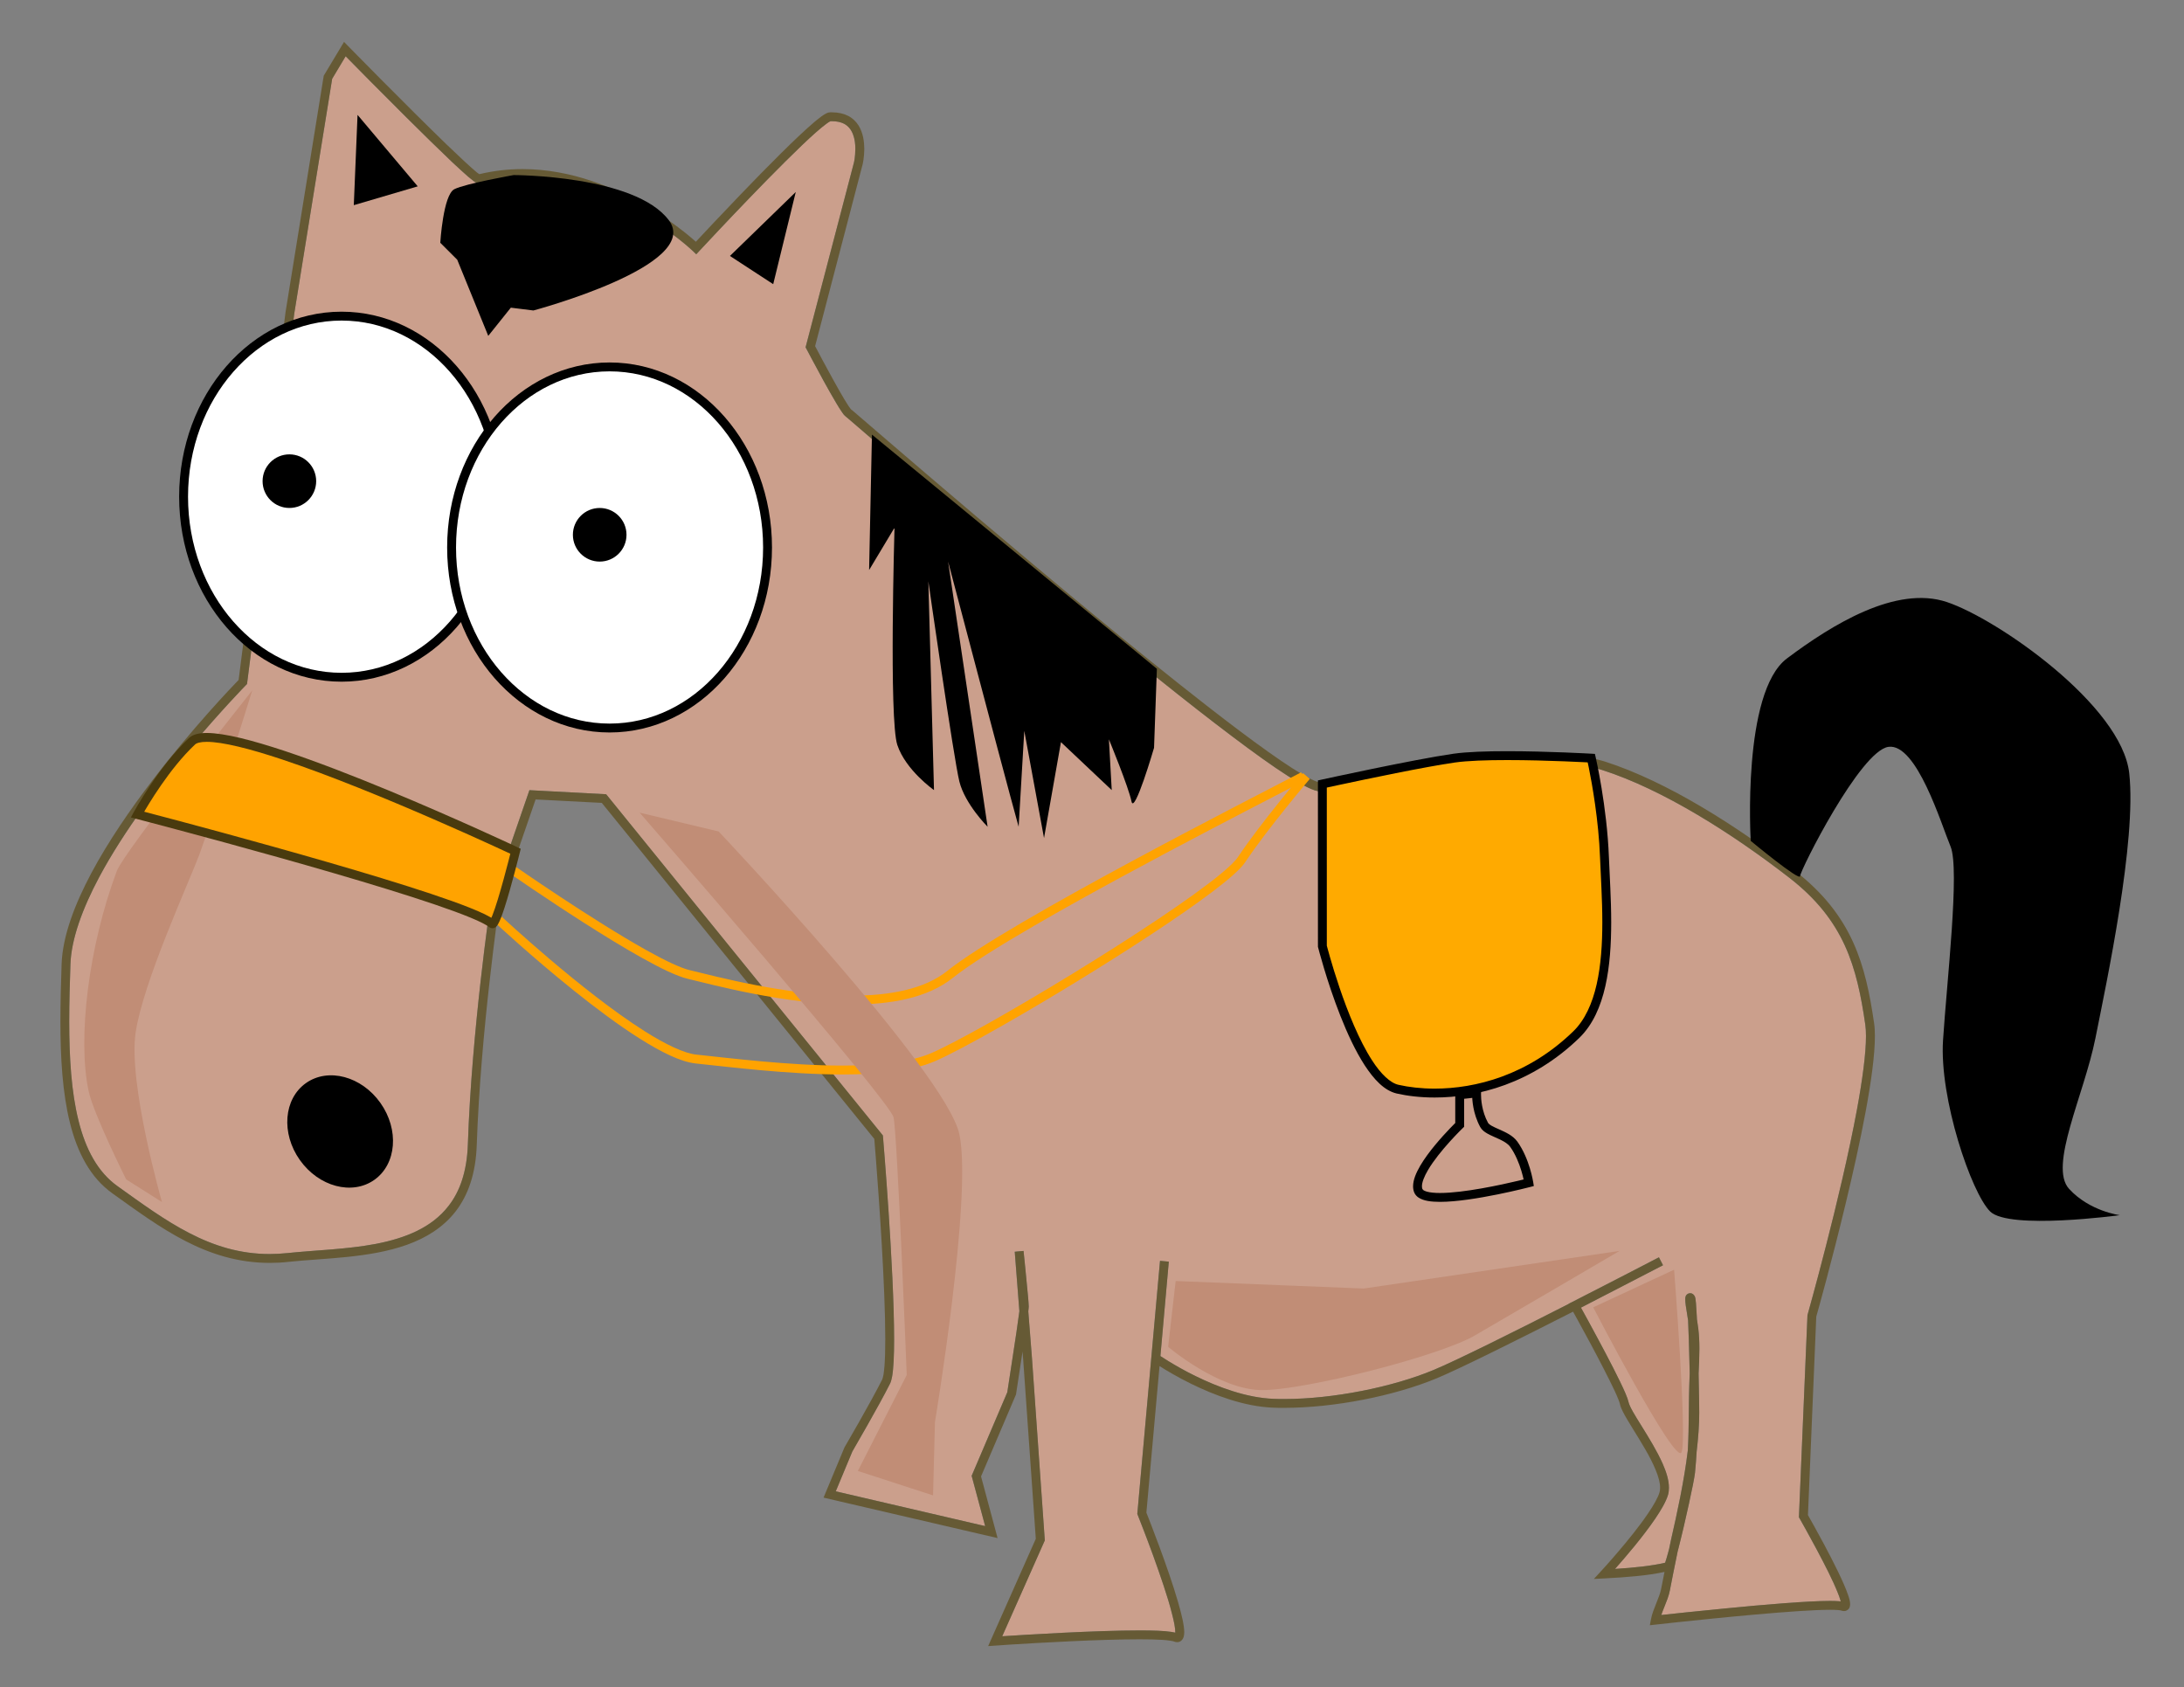 <?xml version="1.0" encoding="UTF-8"?>
<!DOCTYPE svg  PUBLIC '-//W3C//DTD SVG 1.1//EN'  'http://www.w3.org/Graphics/SVG/1.1/DTD/svg11.dtd'>
<svg enable-background="new 0 0 1184.086 914.826" version="1.1" viewBox="0 0 1184.1 914.83" xml:space="preserve" xmlns="http://www.w3.org/2000/svg">
<rect x="0" y="0" width="1184.1" height="914.83" fill="#808080" stroke="none"/>
<path d="m187.4 30.498-7.318 12.224-20.543 127.21-25.622 200.9-0.56 0.565s-0.781 0.823-2.3 2.384c-1.472 1.562-3.64 3.857-6.325 6.764-5.33 5.804-12.741 14.038-21.023 23.924-16.56 19.719-36.453 45.812-49.974 71.125-8.969 16.861-15.083 33.377-15.562 47.158-0.343 10.445-0.649 20.848-0.649 31.035 0 19.588 1.128 38.184 5.032 53.746 3.856 15.557 10.441 27.912 21.149 35.541 13.046 9.316 25.571 18.549 38.88 25.395 13.305 6.896 27.349 11.402 43.691 11.402 3.076 0 6.283-0.174 9.576-0.52 14.692-1.561 31.99-1.951 47.938-4.984 15.905-3.08 30.207-8.756 39.313-20.5 6.113-7.803 10.008-18.465 10.533-33.377 2.033-61.377 12.267-130.76 12.267-130.81l0.037-0.215 21.07-61.07 41.606 2.211 150.01 184.95 0.084 0.734c0 0.047 6.025 71.213 6.025 109.84 0 8.709-0.305 15.73-1.086 20.193-0.303 1.52-0.602 2.734-1.123 3.814-6.082 12.125-19.924 35.885-20.446 36.811l-8.981 21.574 81.004 18.854-7.326-27.264 19.33-45.318c0.219-1.449 1.41-9.137 2.736-17.92 1.515-9.748 3.16-20.801 3.81-26.002l-2.483-31.877c-0.018-0.184-0.027-0.287-0.027-0.287h0.01l-0.01-0.084 4.768-0.434s1.6 15.342 2.381 24.141c0.262 2.949 0.437 5.027 0.437 5.941 0 0.648-0.103 1.434-0.245 2.68l2.018 25.664v0.043l6.937 98.477-23.086 51.963c12.327-0.809 50.313-3.16 74.448-3.16 7.281 0 13.311 0.174 17.166 0.781 0.811 0.109 1.533 0.236 2.201 0.406l0.01-0.232c0.043-1.994-0.648-5.766-1.824-10.186-1.123-4.506-2.729-9.75-4.549-15.215-3.598-10.877-7.887-22.453-10.793-29.949-1.908-5.027-3.207-8.193-3.207-8.234l-0.217-0.521 7.459-83.217 4.854-54.006 4.764 0.434-4.553 51.184c0.086 0.055 0.176 0.117 0.266 0.178 0.953 0.648 2.336 1.514 4.113 2.602 3.557 2.164 8.584 5.111 14.566 8.02 11.959 5.893 27.695 11.875 42.473 12.391 1.824 0.092 3.73 0.092 5.635 0.092h0.268c26.172 0 58.41-6.406 80.783-15.738 12.385-5.141 45.15-21.469 73.256-35.809l-0.047-0.074 2.258-1.131c8.812-4.5 17.146-8.789 24.268-12.457l13.902-7.178c5.346-2.775 8.512-4.42 8.512-4.42l4e-3 0.018 0.035-0.018 2.209 4.289s-8.504 4.416-21.111 10.91l-23.379 12.074c1.787 3.225 5.314 9.615 9.17 16.85 5.588 10.404 11.918 22.537 14.951 29.602 0.871 2.041 1.43 3.598 1.736 4.941 0.133 0.74 0.949 2.645 2.252 4.945 1.303 2.295 3.033 5.111 4.943 8.145 3.809 6.156 8.23 13.311 11.268 20.156 1.996 4.549 3.377 8.928 3.377 13.006 0 1.297-0.125 2.6-0.475 3.814-1.123 3.766-3.73 8.188-6.975 12.998-3.254 4.77-7.156 9.84-10.967 14.523-4.092 5.018-8.033 9.553-10.809 12.678 10.365-0.648 20.059-1.664 27.166-3.365 0.428-1.236 0.982-3.104 1.584-5.324 0.188-0.691 0.381-1.426 0.584-2.188 0.475-2.318 0.869-4.215 1.104-5.271 3.217-14.076 7.027-31.449 9.025-48.07 0.787-13.846 0.301-24.354 0.994-40.996 8e-3 -0.256 0.018-0.514 0.031-0.768-0.051-2.248-0.107-4.566-0.164-6.908-0.18-7.67-0.424-15.619-0.711-21.846-0.191-1.232-0.398-2.516-0.588-3.766-0.525-3.123-0.957-5.898-0.957-7.678l0.047-0.906c0.082-0.307 0.082-0.695 0.564-1.389 0.289-0.418 1.107-0.996 1.945-0.996h0.09c0.738 0 1.213 0.26 1.471 0.432l0.607 0.564c0.523 0.693 0.523 0.957 0.654 1.256l0.17 0.824c0.084 0.605 0.174 1.344 0.262 2.211 0.127 1.734 0.303 4.119 0.434 6.893 0.033 0.641 0.066 1.305 0.1 1.986 0.285 1.795 0.549 3.518 0.723 4.947 0.434 3.598 0.607 7.285 0.607 10.926 0 4.6-0.227 9.119-0.434 13.465 0.227 10.523 0.35 19.375 0.35 21.119 0 6.75-0.535 13.904-1.398 21.15-0.201 3.594-0.494 7.412-0.902 11.617-0.127 1.213-0.521 3.34-1.086 6.33-0.602 2.949-1.383 6.674-2.248 10.662-1.74 8.018-3.904 17.293-5.725 24.314-0.107 0.404-0.209 0.801-0.314 1.191-1.541 7.439-3.846 19.023-4.236 21.176-0.561 3.035-1.779 5.936-2.902 8.752-0.639 1.6-1.27 3.156-1.77 4.643 6.195-0.676 19.832-2.139 35.057-3.598 20.76-2.041 44.426-4.035 56.475-4.035 1.779 0 3.293 0.047 4.553 0.133 0.434 0.047 0.838 0.084 1.219 0.131-0.061-0.244-0.137-0.51-0.223-0.781-0.305-1.129-0.826-2.559-1.475-4.119-1.256-3.162-3.035-7.021-5.029-11.053-4.029-8.104-8.842-16.986-12.049-22.754-2.121-3.855-3.551-6.33-3.551-6.33l-0.348-0.605 4.637-109.57 0.086-0.301s1.08-3.904 2.906-10.578c1.82-6.674 4.334-16.037 7.105-26.916 5.594-21.76 12.27-49.584 16.729-73.596 2.949-15.996 4.9-30.34 4.9-39.92 0-2.428-0.133-4.553-0.391-6.283-2.252-15.605-5.111-29.689-11.053-42.738-5.98-13.045-15.039-25.096-30.08-36.752-30.424-23.624-68.564-47.982-101.73-58.516-7.586-2.428-19.418-3.467-33.029-3.467-32.508 0-75.502 5.851-100.21 10.705-8.234 1.603-14.477 3.122-17.426 4.205-0.564 0.216-1.127 0.258-1.688 0.258-2.17-0.042-4.42-0.909-7.369-2.337-2.943-1.43-6.457-3.514-10.537-6.116-8.145-5.2-18.463-12.613-30.297-21.54-23.664-17.815-53.309-41.739-82.734-66.097-58.906-48.675-117.2-99.173-125.66-106.41-0.564-0.433-0.912-0.734-0.949-0.781-0.48-0.391-0.781-0.732-1.177-1.167-0.344-0.479-0.69-0.996-1.123-1.603-0.823-1.172-1.778-2.732-2.817-4.469-2.127-3.551-4.596-7.972-7.023-12.35-4.768-8.714-9.188-17.123-9.188-17.123l-0.435-0.823 26.253-100.29-0.033-0.01 0.047-0.085 0.086-0.433c0.047-0.348 0.174-0.865 0.264-1.515 0.169-1.302 0.347-3.169 0.347-5.163 0.038-2.597-0.306-5.502-1.259-7.929-0.951-2.469-2.428-4.463-4.855-5.767-1.604-0.818-3.771-1.382-6.678-1.382h-0.649l-0.434 0.216c-0.432 0.216-1.039 0.602-1.777 1.166-1.471 1.044-3.424 2.69-5.719 4.685-4.553 4.031-10.36 9.623-16.644 15.864-12.524 12.439-26.784 27.395-36.19 37.36-6.246 6.632-10.361 11.053-10.361 11.053l-1.688 1.819-1.735-1.688-0.476-0.433c-0.306-0.306-0.738-0.696-1.393-1.26-1.213-1.083-2.99-2.601-5.328-4.463-4.68-3.73-11.488-8.71-19.852-13.695-16.771-9.97-39.963-19.852-65.404-19.852-7.539 0-15.258 0.866-23.103 2.817l-0.606 0.085c-1.043-0.085-1.299-0.301-1.73-0.518l-1.129-0.738c-0.828-0.607-1.777-1.387-2.906-2.338-2.295-1.993-5.332-4.769-8.842-8.065-6.98-6.632-15.951-15.431-24.795-24.226-13.968-13.869-27.613-27.734-32.772-32.987" fill="#CB9F8C"/>
<path d="m916.36 703.66m-457.83-477.86m-312.24 454.07c-16.343 0-30.387-4.506-43.691-11.402-13.31-6.846-25.834-16.078-38.88-25.395-10.708-7.629-17.293-19.984-21.149-35.541-3.904-15.562-5.032-34.158-5.032-53.746 0-10.188 0.306-20.59 0.649-31.035 0.479-13.781 6.594-30.297 15.562-47.158 13.521-25.312 33.415-51.405 49.974-71.125 8.283-9.886 15.694-18.12 21.023-23.924 2.686-2.907 4.853-5.202 6.325-6.764 1.519-1.561 2.3-2.384 2.3-2.384l0.56-0.565 25.622-200.9 20.543-127.21 7.318-12.224c5.159 5.253 18.804 19.118 32.771 32.988 8.844 8.794 17.814 17.594 24.795 24.226 3.51 3.296 6.547 6.072 8.842 8.065 1.129 0.951 2.078 1.731 2.906 2.338l1.129 0.738c0.432 0.216 0.688 0.433 1.73 0.518l0.606-0.085c7.845-1.951 15.563-2.817 23.103-2.817 25.441 0 48.633 9.882 65.404 19.852 8.363 4.985 15.172 9.965 19.852 13.695 2.338 1.862 4.115 3.381 5.328 4.463 0.654 0.564 1.087 0.955 1.393 1.26l0.476 0.433 1.735 1.688 1.688-1.819s4.115-4.421 10.361-11.053c9.406-9.966 23.666-24.921 36.19-37.36 6.283-6.241 12.091-11.833 16.644-15.864 2.295-1.994 4.248-3.64 5.719-4.685 0.738-0.564 1.346-0.95 1.777-1.166l0.434-0.216h0.649c2.906 0 5.074 0.564 6.678 1.382 2.428 1.303 3.904 3.297 4.855 5.767 0.953 2.427 1.297 5.333 1.259 7.929 0 1.994-0.178 3.861-0.347 5.163-0.09 0.65-0.217 1.167-0.264 1.515l-0.086 0.433-0.047 0.085 0.033 0.01-26.253 100.29 0.435 0.823s4.42 8.409 9.188 17.123c2.428 4.378 4.896 8.799 7.023 12.35 1.039 1.736 1.994 3.297 2.817 4.469 0.433 0.607 0.779 1.124 1.123 1.603 0.396 0.435 0.696 0.776 1.177 1.167 0.037 0.047 0.385 0.349 0.949 0.781 8.451 7.237 66.75 57.735 125.66 106.41 29.426 24.358 59.07 48.282 82.734 66.097 11.834 8.927 22.152 16.339 30.297 21.54 4.08 2.602 7.594 4.686 10.537 6.116 2.949 1.428 5.199 2.295 7.369 2.337 0.561 0 1.123-0.042 1.688-0.258 2.949-1.083 9.191-2.602 17.426-4.205 24.705-4.854 67.699-10.705 100.21-10.705 13.611 0 25.443 1.039 33.029 3.467 33.162 10.534 71.303 34.892 101.73 58.516 15.041 11.656 24.1 23.707 30.08 36.752 5.941 13.049 8.801 27.133 11.053 42.738 0.258 1.73 0.391 3.855 0.391 6.283 0 9.58-1.951 23.924-4.9 39.92-4.459 24.012-11.135 51.836-16.729 73.596-2.771 10.879-5.285 20.242-7.105 26.916-1.826 6.674-2.906 10.578-2.906 10.578l-0.086 0.301-4.637 109.57 0.348 0.605s1.43 2.475 3.551 6.33c3.207 5.768 8.02 14.65 12.049 22.754 1.994 4.031 3.773 7.891 5.029 11.053 0.648 1.561 1.17 2.99 1.475 4.119 0.086 0.271 0.162 0.537 0.223 0.781-0.381-0.047-0.785-0.084-1.219-0.131-1.26-0.086-2.773-0.133-4.553-0.133-12.049 0-35.715 1.994-56.475 4.035-15.225 1.459-28.861 2.922-35.057 3.598 0.5-1.486 1.131-3.043 1.77-4.643 1.123-2.816 2.342-5.717 2.902-8.752 0.391-2.152 2.695-13.736 4.236-21.176 0.105-0.391 0.207-0.787 0.314-1.191 1.82-7.021 3.984-16.297 5.725-24.314 0.865-3.988 1.646-7.713 2.248-10.662 0.564-2.99 0.959-5.117 1.086-6.33 0.408-4.205 0.701-8.023 0.902-11.617 0.863-7.246 1.398-14.4 1.398-21.15 0-1.744-0.123-10.596-0.35-21.119 0.207-4.346 0.434-8.865 0.434-13.465 0-3.641-0.174-7.328-0.607-10.926-0.174-1.43-0.438-3.152-0.723-4.947-0.033-0.682-0.066-1.346-0.1-1.986-0.131-2.773-0.307-5.158-0.434-6.893-0.088-0.867-0.178-1.605-0.262-2.211l-0.17-0.824c-0.131-0.299-0.131-0.562-0.654-1.256l-0.607-0.564c-0.258-0.172-0.732-0.432-1.471-0.432h-0.09c-0.838 0-1.656 0.578-1.945 0.996-0.482 0.693-0.482 1.082-0.564 1.389l-0.047 0.906c0 1.779 0.432 4.555 0.957 7.678 0.189 1.25 0.396 2.533 0.588 3.766 0.287 6.227 0.531 14.176 0.711 21.846 0.057 2.342 0.113 4.66 0.164 6.908-0.014 0.254-0.023 0.512-0.031 0.768-0.693 16.643-0.207 27.15-0.994 40.996-1.998 16.621-5.809 33.994-9.025 48.07-0.234 1.057-0.629 2.953-1.104 5.271-0.203 0.762-0.396 1.496-0.584 2.188-0.602 2.221-1.156 4.088-1.584 5.324-7.107 1.701-16.801 2.717-27.166 3.365 2.775-3.125 6.717-7.66 10.809-12.678 3.811-4.684 7.713-9.754 10.967-14.523 3.244-4.811 5.852-9.232 6.975-12.998 0.35-1.215 0.475-2.518 0.475-3.814 0-4.078-1.381-8.457-3.377-13.006-3.037-6.846-7.459-14-11.268-20.156-1.91-3.033-3.641-5.85-4.943-8.145-1.303-2.301-2.119-4.205-2.252-4.945-0.307-1.344-0.865-2.9-1.736-4.941-3.033-7.064-9.363-19.197-14.951-29.602-3.855-7.234-7.383-13.625-9.17-16.85l23.379-12.074c12.607-6.494 21.111-10.91 21.111-10.91l-2.209-4.289-0.035 0.018-4e-3 -0.018s-3.166 1.645-8.512 4.42l-13.902 7.178c-7.121 3.668-15.455 7.957-24.268 12.457l-2.258 1.131 0.047 0.074c-28.105 14.34-60.871 30.668-73.256 35.809-22.373 9.332-54.611 15.738-80.783 15.738h-0.268c-1.904 0-3.811 0-5.635-0.092-14.777-0.516-30.514-6.498-42.473-12.391-5.982-2.908-11.01-5.855-14.566-8.02-1.777-1.088-3.16-1.953-4.113-2.602-0.09-0.061-0.18-0.123-0.266-0.178l4.553-51.184-4.764-0.434-4.854 54.006-7.459 83.217 0.217 0.521c0 0.041 1.299 3.207 3.207 8.234 2.906 7.496 7.195 19.072 10.793 29.949 1.82 5.465 3.426 10.709 4.549 15.215 1.176 4.42 1.867 8.191 1.824 10.186l-0.01 0.232c-0.668-0.17-1.391-0.297-2.201-0.406-3.855-0.607-9.885-0.781-17.166-0.781-24.135 0-62.121 2.352-74.448 3.16l23.086-51.963-6.937-98.477v-0.043l-2.018-25.664c0.143-1.246 0.245-2.031 0.245-2.68 0-0.914-0.175-2.992-0.437-5.941-0.781-8.799-2.381-24.141-2.381-24.141l-4.768 0.434 0.01 0.084h-0.01s0.01 0.104 0.027 0.287l2.483 31.877c-0.649 5.201-2.295 16.254-3.81 26.002-1.326 8.783-2.518 16.471-2.736 17.92l-19.33 45.318 7.326 27.264-81.004-18.854 8.981-21.574c0.522-0.926 14.364-24.686 20.446-36.811 0.521-1.08 0.82-2.295 1.123-3.814 0.781-4.463 1.086-11.484 1.086-20.193 0-38.623-6.025-109.79-6.025-109.84l-0.084-0.734-150.01-184.95-41.606-2.211-21.07 61.07-0.037 0.215c0 0.049-10.233 69.436-12.267 130.81-0.525 14.912-4.42 25.574-10.533 33.377-9.106 11.744-23.408 17.42-39.313 20.5-15.948 3.033-33.246 3.424-47.938 4.984-3.294 0.346-6.501 0.52-9.577 0.52m40.22-657.17-11.009 18.337-20.717 128.21-25.434 199.38c-3.786 3.902-25.138 26.195-46.777 54.521-11.88 15.559-23.882 32.983-33.072 50.191-9.143 17.209-15.557 34.197-16.122 49.238-0.348 10.445-0.649 20.938-0.649 31.209 0 19.762 1.123 38.705 5.154 54.918 4.031 16.164 11.053 29.732 23.017 38.266 13.046 9.322 25.702 18.682 39.486 25.793 13.78 7.107 28.651 11.918 45.902 11.918 3.245 0 6.631-0.174 10.092-0.564 19.208-2.037 43.823-1.947 64.282-9.273 10.229-3.684 19.461-9.275 26.266-17.984 6.807-8.758 11.01-20.549 11.527-36.195 1.045-30.514 4.074-63.105 6.895-88.031 1.384-12.482 2.729-23.055 3.684-30.467 0.889-6.645 1.5-10.77 1.622-11.621l19.706-57.123 35.883 1.863 147.74 182.17c0.131 1.58 0.461 5.459 0.885 10.922 1.688 21.84 5.07 69.086 5.07 97.738 0 5.717-0.133 10.703-0.434 14.518-0.174 1.951-0.348 3.555-0.564 4.811-0.258 1.256-0.517 2.17-0.695 2.516-3.029 6.025-8.104 15.211-12.436 22.84-4.336 7.627-7.891 13.74-7.891 13.74l-0.086 0.129-11.353 27.262 94.353 21.936-8.969-33.42 18.939-44.383 0.047-0.258s1.688-11.053 3.423-22.453c0.029-0.219 0.066-0.436 0.094-0.654l0.339 4.295 2.428-0.174 2.379-0.217-2.379 0.217-2.428 0.174 6.848 97.264-25.832 58.162 3.988-0.258s3.078-0.217 8.15-0.564c15.166-0.951 48.328-2.859 69.951-2.859 4.77 0 9.016 0.09 12.312 0.307 1.646 0.084 3.029 0.258 4.158 0.432 1.082 0.127 1.91 0.348 2.258 0.475 0.475 0.217 1.035 0.348 1.646 0.348 0.691 0 1.473-0.215 2.035-0.648 0.908-0.697 1.303-1.562 1.52-2.342 0.215-0.781 0.301-1.562 0.301-2.428-0.047-3.812-1.387-9.49-3.34-16.254-5.342-18.539-15.559-44.475-17.193-48.559l7.129-79.461c3.557 2.27 9.67 5.957 17.309 9.693 12.303 6.021 28.473 12.264 44.424 12.871 1.904 0.088 3.814 0.088 5.805 0.088 26.963 0 59.686-6.414 82.877-16.078 12.783-5.324 45.576-21.709 73.789-36.068 0.684 1.242 1.643 2.977 2.795 5.074 3.602 6.547 9.02 16.518 13.656 25.576 2.338 4.504 4.461 8.799 6.111 12.307 1.604 3.424 2.686 6.24 2.857 7.154 0.262 1.299 0.824 2.553 1.562 4.072 2.555 5.07 7.629 12.57 12.092 20.326 2.258 3.857 4.289 7.803 5.766 11.443 1.516 3.641 2.385 6.979 2.342 9.496 0 0.949-0.088 1.771-0.305 2.469-0.781 2.773-3.166 7.021-6.326 11.617-4.684 6.932-11.014 14.691-16.17 20.717-2.557 3.031-4.854 5.592-6.461 7.41-1.645 1.82-2.596 2.902-2.643 2.902l-3.988 4.336 5.896-0.301c11.975-0.588 23.553-1.566 32.385-3.5-0.85 4.271-1.564 7.902-1.787 9.045-0.432 2.385-1.514 5.07-2.641 7.889-1.125 2.82-2.344 5.723-2.902 8.756l-0.607 3.207 3.25-0.348s4.42-0.518 11.441-1.256c21.066-2.254 65.623-6.764 83.047-6.764 1.693 0 3.076 0.047 4.158 0.131 1.086 0.092 1.867 0.219 1.955 0.307 0.434 0.129 0.91 0.26 1.473 0.26 0.432 0 0.992-0.09 1.473-0.391 0.781-0.391 1.299-1.082 1.516-1.693 0.221-0.607 0.262-1.123 0.262-1.646 0-1.514-0.432-3.117-1.129-5.07-2.295-6.762-7.797-17.598-12.74-26.914-4.09-7.715-7.826-14.27-8.988-16.324l4.51-107.62c0.814-2.793 8.32-29.596 15.836-60.871 3.988-16.512 7.973-34.285 10.963-50.406 2.992-16.17 4.986-30.646 4.986-40.832 0-2.602-0.129-4.939-0.434-6.98-2.299-15.73-5.201-30.34-11.443-44.033-6.283-13.744-15.951-26.525-31.51-38.576-30.729-23.796-69.088-48.417-103.25-59.295-8.494-2.686-20.584-3.683-34.459-3.683-22.057 0-48.545 2.602-71.166 5.809-11.316 1.604-21.629 3.334-29.996 4.986-8.248 1.631-14.5 3.137-18.025 4.388l-8e-3 -0.015h-0.125c-0.023 5e-3 -0.043 5e-3 -0.066 5e-3 -0.682 0-2.762-0.611-5.441-1.995-10.66-5.291-31.643-20.457-56.822-40.092-37.793-29.433-85.299-69.094-123.66-101.55-19.156-16.254-36.021-30.688-48.24-41.18-6.113-5.197-11.053-9.49-14.521-12.481-1.732-1.472-3.123-2.644-4.074-3.509-0.516-0.391-0.912-0.739-1.17-0.998l-0.627-0.461 0.02-0.018c-0.085-0.042-0.781-0.865-1.514-1.995-2.691-4.03-7.327-12.392-11.269-19.677-1.995-3.598-3.773-6.974-5.075-9.448-0.768-1.411-1.35-2.521-1.707-3.216l25.762-98.553c0.043-0.131 0.865-3.682 0.914-8.324-0.049-3.984-0.611-8.752-3.17-12.83-1.299-2.032-3.117-3.856-5.545-5.112-2.428-1.255-5.375-1.952-8.932-1.952h-0.996c-0.692 0.048-1.167 0.217-1.689 0.433-1.772 0.828-3.814 2.39-6.588 4.685-9.449 7.977-25.92 24.616-40.047 39.313-11.042 11.48-20.633 21.747-24.357 25.726-3.73-3.316-13.018-11.095-26.14-18.878-17.203-10.182-41.134-20.5-67.831-20.5-7.635 0-15.469 0.856-23.465 2.756-0.318-0.216-0.781-0.55-1.326-0.978-3.121-2.558-9.189-8.192-16.343-15.087-10.745-10.403-24.14-23.75-34.807-34.501-5.329-5.418-10.009-10.14-13.348-13.521s-5.286-5.418-5.333-5.418l-2.165-2.219" fill="#665A35"/>
<path d="m270.84 269.28c0 54.061-38.338 97.888-85.65 97.888-47.313 0-85.651-43.827-85.651-97.888 0-54.066 38.338-97.895 85.651-97.895 47.312 0 85.65 43.828 85.65 97.895z" fill="#fff"/>
<path d="m270.84 269.28h-2.407c7e-3 26.459-9.388 50.373-24.483 67.629-15.115 17.265-35.865 27.846-58.76 27.851-22.894-5e-3 -43.644-10.586-58.755-27.851-15.102-17.256-24.494-41.17-24.489-67.629-5e-3 -26.464 9.387-50.38 24.489-67.635 15.111-17.265 35.861-27.847 58.755-27.852 22.895 5e-3 43.645 10.587 58.76 27.852 15.096 17.255 24.49 41.17 24.483 67.635h4.815c0-27.602-9.78-52.638-25.678-70.81-15.887-18.168-37.963-29.498-62.381-29.493-24.413-5e-3 -46.495 11.324-62.381 29.493-15.896 18.172-25.678 43.208-25.678 70.81s9.782 52.631 25.678 70.804c15.887 18.167 37.968 29.497 62.381 29.492 24.418 5e-3 46.494-11.325 62.381-29.492 15.897-18.173 25.678-43.203 25.678-70.804h-2.408z"/>
<path d="m416.14 296.81c0 54.061-38.34 97.89-85.65 97.89-47.305 0-85.653-43.829-85.653-97.89 0-54.066 38.349-97.893 85.653-97.893 47.31 0 85.65 43.828 85.65 97.893z" fill="#fff"/>
<path d="m416.14 296.81h-2.408c6e-3 26.459-9.388 50.375-24.482 67.63-15.117 17.264-35.866 27.847-58.76 27.852-22.896-5e-3 -43.641-10.588-58.756-27.852-15.103-17.255-24.494-41.17-24.489-67.63-5e-3 -26.464 9.387-50.378 24.489-67.635 15.115-17.265 35.859-27.846 58.756-27.851 22.894 5e-3 43.643 10.586 58.76 27.851 15.095 17.256 24.488 41.17 24.482 67.635h4.816c0-27.602-9.781-52.636-25.68-70.809-15.887-18.167-37.961-29.497-62.379-29.492-24.41-5e-3 -46.496 11.325-62.383 29.492-15.896 18.173-25.678 43.207-25.678 70.809s9.781 52.631 25.678 70.804c15.887 18.168 37.973 29.499 62.383 29.494 24.418 5e-3 46.492-11.325 62.379-29.494 15.898-18.173 25.68-43.202 25.68-70.804h-2.408z"/>
<path d="m339.67 289.93c0 8.023-6.511 14.532-14.533 14.532-8.023 0-14.533-6.509-14.533-14.532s6.51-14.532 14.533-14.532c8.022 0 14.533 6.509 14.533 14.532z"/>
<path d="m171.42 260.86c0 8.023-6.5 14.532-14.522 14.532-8.024 0-14.533-6.509-14.533-14.532 0-8.025 6.509-14.529 14.533-14.529 8.023 0 14.522 6.504 14.522 14.529z"/>
<path d="m206.27 597.97c10.244 14.484 8.758 33.143-3.311 41.678-12.059 8.539-30.156 3.715-40.399-10.766-10.244-14.48-8.757-33.143 3.311-41.684 12.06-8.535 30.157-3.715 40.399 10.772z"/>
<path d="m278.48 94.916s65.777-5e-3 84.129 24.47c18.35 24.47-73.414 48.939-73.414 48.939l-12.239-1.524-12.237 15.294-16.826-41.301-9.182-9.175s1.533-26.003 7.647-29.061c6.124-3.057 32.122-7.642 32.122-7.642z"/>
<path d="m472.74 235.62-1.533 73.419 13.77-22.945s-3.057 104.01 1.523 117.78c4.59 13.765 19.885 24.469 19.885 24.469l-3.057-113.18s13.77 96.362 16.826 108.59c3.057 12.237 15.295 24.476 15.295 24.476l-21.418-143.77s29.066 110.13 33.656 126.95l4.59 16.824 3.057-52.006 10.704 58.13 9.181-52.007 27.531 25.998-1.533-27.531s10.715 26.007 12.238 33.654c1.533 7.647 12.236-29.064 12.236-29.064l1.533-42.827-154.48-126.96z"/>
<polygon points="191.82 111.23 226.48 101.03 193.85 62.281"/>
<polygon points="395.75 138.76 419.21 154.06 431.44 104.09"/>
<path d="m949.19 455.88s-4.834-80.549 19.641-98.905c24.465-18.353 59.135-39.77 86.666-30.589 27.533 9.175 94.834 56.083 98.906 92.791 4.082 36.711-12.238 113.19-18.352 143.78-6.123 30.59-25.488 69.334-14.27 81.57 11.203 12.236 27.531 14.273 27.531 14.273s-60.17 8.16-70.355-2.037c-10.207-10.195-27.543-61.184-25.5-92.789 2.039-31.609 9.18-92.791 4.082-105.03-5.1-12.238-18.352-56.09-33.646-54.048-15.295 2.042-47.934 67.047-47.934 70.104s-26.769-19.122-26.769-19.122z"/>
<path d="m716.95 425.04 8e-3 87.946s18.354 72.4 40.787 77.498c22.432 5.1 63.217 3.066 96.873-29.568 21.277-20.637 16.318-68.322 15.295-95.852-1.025-27.533-7.139-54.044-7.139-54.044s-53.023-3.062-74.432 0c-21.417 3.061-71.392 14.02-71.392 14.02z" fill="#fa0"/>
<path d="m716.95 425.04h-2.408l0.01 88.249 0.07 0.291c0.014 0.057 4.619 18.219 12.078 37.125 3.734 9.463 8.174 19.105 13.191 26.832 5.043 7.684 10.562 13.68 17.32 15.295 5.855 1.33 12.854 2.182 20.629 2.182 22.984 4e-3 52.793-7.479 78.451-32.367 7.328-7.121 11.588-17.025 14.072-27.965 2.477-10.951 3.178-23.012 3.184-34.67-6e-3 -12.891-0.871-25.293-1.232-35.039-1.035-27.818-7.182-54.413-7.199-54.494l-0.406-1.759-1.801-0.103c-0.021 0-23.609-1.364-45.756-1.364-11.084 0-21.775 0.334-29.154 1.383-21.613 3.094-71.527 14.048-71.561 14.053l-1.896 0.413v1.938h2.408l0.518 2.352c0.01 0 3.117-0.683 8.133-1.759 15.025-3.216 47.186-9.957 63.082-12.227 6.895-0.993 17.502-1.341 28.471-1.336 10.977 0 22.359 0.339 30.984 0.678s14.48 0.676 14.494 0.676l0.143-2.403-2.354 0.541c6e-3 5e-3 0.377 1.619 0.961 4.511 1.758 8.667 5.371 28.651 6.123 49.081 0.365 9.867 1.229 22.179 1.229 34.859 0 11.457-0.711 23.205-3.068 33.604-2.355 10.412-6.354 19.404-12.727 25.57-24.639 23.896-53.115 31.002-75.098 31.012-7.416 0-14.086-0.818-19.561-2.059-4.459-0.938-9.646-5.902-14.354-13.225-7.109-10.928-13.328-26.627-17.697-39.525-2.188-6.449-3.928-12.209-5.113-16.35-0.598-2.072-1.053-3.738-1.361-4.881-0.307-1.146-0.463-1.758-0.463-1.764l-2.334 0.592h2.408l-8e-3 -87.946h-2.408l0.518 2.352-0.518-2.353z"/>
<path d="m791.4 593.54h-2.408v16.318h2.408l-1.674-1.734c-0.039 0.037-5.793 5.572-11.617 12.6-2.906 3.518-5.83 7.408-8.08 11.227-2.223 3.842-3.865 7.562-3.904 11.189 0 1.117 0.18 2.238 0.604 3.301 0.471 1.18 1.32 2.111 2.285 2.77 2.926 1.934 6.898 2.328 11.721 2.375 9.115-0.01 21.205-2.027 31.125-4.025 9.914-2.004 17.588-4.002 17.615-4.008l2.119-0.551-0.34-2.154c-0.057-0.168-1.918-12.604-8.588-21.938-2.502-3.396-6.357-5.037-9.633-6.529-1.645-0.729-3.17-1.391-4.297-2.039-1.148-0.646-1.807-1.285-1.971-1.625-3.457-6.301-3.814-13.168-3.801-15.35l6e-3 -0.545 8e-3 -0.146 0.16-2.846-14.146 1.553v2.158h2.408l0.264 2.395 9.17-1.008-0.264-2.393-2.398-0.141c-4e-3 0.041-0.023 0.385-0.023 0.973 0.01 2.635 0.34 10.195 4.389 17.654 0.922 1.646 2.334 2.639 3.801 3.494 2.225 1.266 4.807 2.23 7.121 3.365 2.322 1.117 4.283 2.402 5.299 3.84 2.879 3.988 4.859 9.004 6.072 12.996 0.602 1.994 1.025 3.732 1.289 4.967 0.135 0.611 0.23 1.1 0.291 1.43l0.084 0.479 2.381-0.371-0.611-2.334c0 6e-3 -1.883 0.494-5.006 1.234-9.33 2.229-29.836 6.668-42.523 6.648-2.945 6e-3 -5.455-0.248-7.139-0.732-0.848-0.236-1.467-0.527-1.846-0.785l-0.549-0.598c-0.16-0.4-0.26-0.889-0.26-1.514-0.031-2.023 1.188-5.287 3.246-8.748 3.057-5.221 7.807-10.982 11.768-15.369 1.98-2.197 3.762-4.064 5.051-5.371 0.645-0.66 1.166-1.172 1.52-1.525l0.539-0.529 0.744-0.711v-17.346h-2.41l0.264 2.395-0.264-2.396z"/>
<path d="m276.6 473.67c0.014 0.01 18.51 12.896 39.721 26.436 10.602 6.773 21.879 13.705 31.893 19.287 10.041 5.582 18.676 9.812 24.545 11.232 13.563 3.221 52.9 13.957 89.236 13.967 20.819-0.023 40.812-3.475 54.564-14.43 8.701-6.969 24.926-17.137 44.283-28.367 29.055-16.861 65.242-36.223 94.443-51.551 14.602-7.661 27.457-14.32 36.805-19.156 4.676-2.418 8.477-4.384 11.18-5.794 1.354-0.705 2.436-1.27 3.227-1.688l0.959-0.517 0.631-0.373-2.672-4.006 0.074 0.113-0.064-0.118-0.01 5e-3 0.074 0.113-0.064-0.118c-0.213 0.125-1.148 0.629-2.531 1.354-10.525 5.521-49.494 25.42-89.969 47.247-20.242 10.92-40.865 22.32-58.525 32.672-17.674 10.357-32.336 19.621-40.85 26.422-12.242 9.85-31.242 13.395-51.555 13.375-35.461 6e-3 -74.459-10.576-88.121-13.836-4.836-1.129-13.475-5.248-23.314-10.75-14.814-8.264-32.639-19.641-46.738-28.943-7.05-4.652-13.168-8.785-17.523-11.758-4.359-2.967-6.941-4.766-6.945-4.768l-2.754 3.95z" fill="#FFA300"/>
<path d="m136.75 374.3s-69.482 87.391-73.414 97.889c-15.295 40.793-21.418 90.758-15.295 119.31 2.7 12.615 20.384 47.928 20.384 47.928l19.376 12.238s-18.352-64.232-14.279-91.766c4.083-27.531 28.548-80.568 34.671-96.878 6.115-16.314 28.557-88.718 28.557-88.718z" fill="#C18D76"/>
<path d="m268.69 500.46c0.024 0.025 19.427 18.154 42.586 36.703 11.579 9.275 24.089 18.658 35.635 25.951 11.583 7.281 22.044 12.545 30.245 13.438 17.861 1.85 50.059 5.957 79.604 5.963 19.274-0.018 37.399-1.703 50.078-7.162 7.836-3.4 21.354-10.609 37.549-19.861 24.287-13.865 54.498-32.271 79.826-48.959 12.666-8.348 24.107-16.258 32.994-22.979 4.445-3.363 8.254-6.424 11.273-9.115 3.029-2.703 5.26-4.98 6.633-7.029 6.039-9.065 14.809-20.378 22.053-29.396 3.621-4.509 6.861-8.451 9.203-11.259 2.334-2.812 3.754-4.487 3.754-4.492l-3.668-3.112c-0.029 0.037-22.971 27.022-35.35 45.586-1.221 1.872-4.42 5.045-8.973 8.807-15.996 13.287-48.752 34.836-80.738 54.42-31.971 19.58-63.371 37.305-76.471 42.967-11.455 4.99-29.201 6.783-48.164 6.77-29.13 0-61.158-4.078-79.109-5.936-6.585-0.635-16.898-5.568-28.166-12.723-16.961-10.707-36.379-26.258-51.514-39.105-7.566-6.428-14.07-12.182-18.68-16.324-2.305-2.07-4.133-3.738-5.387-4.891-1.255-1.152-1.926-1.777-1.926-1.777l-3.287 3.515z" fill="#FFA300"/>
<path d="m74.542 441.61s175.19 45.501 192.22 59.14c2.548 2.045 12.745-39.255 12.745-39.255s-159.08-74.948-175.39-59.654c-16.319 15.294-29.582 39.769-29.582 39.769z" fill="#FFA300"/>
<path d="m74.542 441.61-0.602 2.333c0.01 0 2.728 0.705 7.553 1.976 16.869 4.449 59.295 15.75 99.342 27.423 20.02 5.842 39.449 11.771 54.766 16.973 7.652 2.602 14.279 5.023 19.415 7.145 5.116 2.098 8.813 3.998 10.242 5.174 0.405 0.338 1.073 0.609 1.704 0.602 0.809-0.01 1.362-0.326 1.711-0.578 0.678-0.521 0.959-0.994 1.295-1.52 1.133-1.92 2.261-5.057 3.559-9.016 3.811-11.781 8.311-30.02 8.314-30.048l0.477-1.915-1.783-0.841c-0.018-9e-3 -32.789-15.45-70.15-30.904-18.69-7.728-38.518-15.458-56.008-21.272-17.529-5.809-32.569-9.74-42.295-9.768-1.993 5e-3 -3.79 0.169-5.399 0.573-1.599 0.405-3.047 1.054-4.209 2.14-16.72 15.708-29.974 40.273-30.048 40.376l-1.468 2.704 2.982 0.776 0.602-2.333 2.116 1.148c5e-3 0 0.199-0.358 0.583-1.044 2.69-4.797 14.617-25.1 28.529-38.114 0.348-0.339 1.02-0.715 2.097-0.983 1.063-0.273 2.493-0.428 4.213-0.428 8.499-0.029 23.497 3.757 40.776 9.519 25.979 8.635 57.415 21.634 82.323 32.47 12.457 5.413 23.289 10.289 31.002 13.812 7.713 3.519 12.284 5.677 12.303 5.681l1.025-2.177-2.342-0.578c0 9e-3 -0.602 2.445-1.553 6.119-1.43 5.512-3.639 13.789-5.737 20.637-1.052 3.424-2.079 6.494-2.935 8.627-0.43 1.057-0.818 1.885-1.081 2.322l-0.155 0.234-0.033 0.047 0.838 0.748-0.598-0.941-0.24 0.193 0.838 0.748-0.598-0.941 1.049 1.66v-1.951c-0.523 0-0.875 0.184-1.049 0.291l1.049 1.66v-1.951 2.09l1.311-1.635c-0.281-0.242-0.822-0.469-1.311-0.455v2.09l1.311-1.635c-2.619-2.059-7.246-4.209-13.766-6.818-22.697-9.006-67.441-22.16-106.64-33.114-39.172-10.949-72.714-19.659-72.723-19.664l-0.606 2.333 2.116 1.148-2.116-1.148z" fill="#493A0E"/>
<path d="m739.39 698.57-101.98-4.078-4.074 35.688s27.531 23.455 50.992 23.455c23.439 0 95.846-18.363 115.22-29.578 19.387-11.211 78.521-45.883 78.521-45.883l-138.67 20.396z" fill="#C18D76"/>
<path d="m346.8 440.58s135.63 156.02 137.66 165.19c2.041 9.18 7.148 139.7 7.148 139.7l-26.515 52.002 40.784 13.256 1.025-39.768s20.383-122.36 13.252-156.01c-7.139-33.654-130.53-164.17-130.53-164.17l-42.825-10.201z" fill="#C18D76"/>
<path d="m863.79 708.76 43.852-20.393s7.139 90.746 4.072 98.904c-3.057 8.166-47.924-78.511-47.924-78.511z" fill="#C18D76"/>
</svg>
